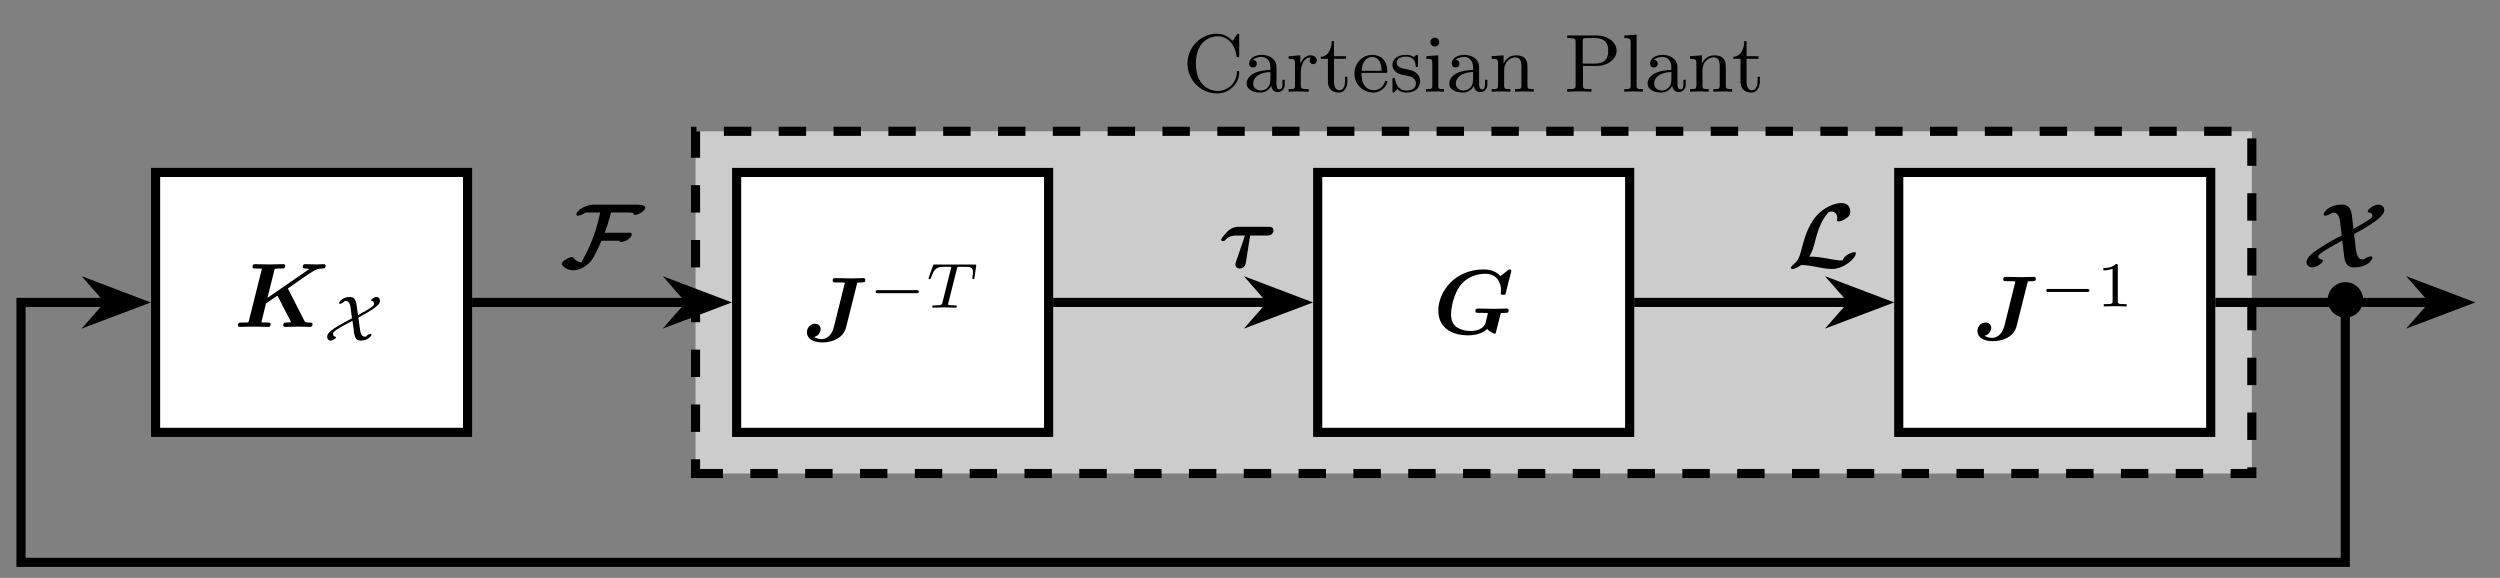 <?xml version="1.0" encoding="UTF-8"?>
<svg xmlns="http://www.w3.org/2000/svg" xmlns:xlink="http://www.w3.org/1999/xlink" width="269.603" height="62.315" viewBox="0 0 269.603 62.315">
<rect x="0" y="0" width="269.603" height="62.315" fill="#808080" stroke="none"/>
<defs>
<g>
<g id="glyph-0-0">
<path d="M 6.078 -2.062 C 6.078 -2.141 6.078 -2.234 5.953 -2.234 C 5.828 -2.234 5.828 -2.172 5.828 -2.078 C 5.75 -0.734 4.688 -0.078 3.766 -0.078 C 3.016 -0.078 1.406 -0.547 1.406 -3.031 C 1.406 -5.516 3.031 -5.984 3.766 -5.984 C 4.641 -5.984 5.578 -5.312 5.781 -3.875 C 5.797 -3.766 5.812 -3.719 5.922 -3.719 C 6.078 -3.719 6.078 -3.766 6.078 -3.953 L 6.078 -6.031 C 6.078 -6.172 6.078 -6.25 5.969 -6.25 C 5.906 -6.25 5.875 -6.234 5.828 -6.156 L 5.375 -5.484 C 5.078 -5.766 4.578 -6.25 3.688 -6.25 C 1.969 -6.25 0.5 -4.828 0.5 -3.031 C 0.5 -1.203 1.984 0.188 3.688 0.188 C 5.156 0.188 6.078 -1.016 6.078 -2.062 Z M 6.078 -2.062 "/>
</g>
<g id="glyph-0-1">
<path d="M 4.406 -0.797 L 4.406 -1.281 L 4.156 -1.281 L 4.156 -0.797 C 4.156 -0.703 4.156 -0.25 3.844 -0.25 C 3.516 -0.25 3.516 -0.688 3.516 -0.828 L 3.516 -2.375 C 3.516 -2.891 3.516 -3.188 3.125 -3.547 C 2.797 -3.844 2.375 -3.969 1.922 -3.969 C 1.188 -3.969 0.562 -3.609 0.562 -3.031 C 0.562 -2.766 0.75 -2.609 0.969 -2.609 C 1.219 -2.609 1.391 -2.781 1.391 -3.016 C 1.391 -3.406 0.984 -3.438 0.984 -3.438 C 1.219 -3.672 1.656 -3.75 1.906 -3.75 C 2.359 -3.75 2.859 -3.422 2.859 -2.641 L 2.859 -2.344 C 2.391 -2.328 1.719 -2.281 1.125 -2 C 0.484 -1.688 0.297 -1.219 0.297 -0.875 C 0.297 -0.141 1.156 0.094 1.75 0.094 C 2.484 0.094 2.828 -0.391 2.953 -0.641 C 2.984 -0.266 3.25 0.047 3.625 0.047 C 3.859 0.047 4.406 -0.078 4.406 -0.797 Z M 2.859 -1.25 C 2.859 -0.391 2.203 -0.125 1.812 -0.125 C 1.391 -0.125 1 -0.422 1 -0.875 C 1 -1.453 1.516 -2.078 2.859 -2.125 Z M 2.859 -1.25 "/>
</g>
<g id="glyph-0-2">
<path d="M 3.312 -3.375 C 3.312 -3.656 3.047 -3.922 2.641 -3.922 C 2.109 -3.922 1.734 -3.547 1.531 -3 L 1.531 -3.922 L 0.266 -3.828 L 0.266 -3.547 C 0.875 -3.547 0.953 -3.484 0.953 -3.047 L 0.953 -0.688 C 0.953 -0.281 0.859 -0.281 0.266 -0.281 L 0.266 0 C 0.734 -0.016 0.859 -0.031 1.297 -0.031 L 2.438 0 L 2.438 -0.281 L 2.25 -0.281 C 1.609 -0.281 1.578 -0.375 1.578 -0.703 L 1.578 -2.031 C 1.578 -2.391 1.672 -3.703 2.688 -3.703 L 2.688 -3.688 C 2.672 -3.688 2.531 -3.578 2.531 -3.359 C 2.531 -3.125 2.719 -2.969 2.922 -2.969 C 3.109 -2.969 3.312 -3.109 3.312 -3.375 Z M 3.312 -3.375 "/>
</g>
<g id="glyph-0-3">
<path d="M 3.031 -1.094 L 3.031 -1.609 L 2.781 -1.609 L 2.781 -1.125 C 2.781 -0.469 2.516 -0.156 2.188 -0.156 C 1.594 -0.156 1.594 -0.938 1.594 -1.094 L 1.594 -3.547 L 2.891 -3.547 L 2.891 -3.828 L 1.594 -3.828 L 1.594 -5.453 L 1.344 -5.453 C 1.344 -4.719 1.031 -3.797 0.172 -3.766 L 0.172 -3.547 L 0.938 -3.547 L 0.938 -1.094 C 0.938 -0.109 1.656 0.094 2.125 0.094 C 2.719 0.094 3.031 -0.469 3.031 -1.094 Z M 3.031 -1.094 "/>
</g>
<g id="glyph-0-4">
<path d="M 3.797 -1.062 C 3.797 -1.125 3.75 -1.172 3.672 -1.172 C 3.578 -1.172 3.547 -1.109 3.547 -1.078 C 3.234 -0.172 2.453 -0.156 2.312 -0.156 C 1.891 -0.156 1.531 -0.391 1.328 -0.688 C 1.031 -1.125 1.016 -1.656 1.016 -2.031 L 3.547 -2.031 C 3.75 -2.031 3.797 -2.031 3.797 -2.219 C 3.797 -3.141 3.297 -3.969 2.156 -3.969 C 1.094 -3.969 0.25 -3.047 0.25 -1.953 C 0.25 -0.797 1.188 0.094 2.266 0.094 C 3.359 0.094 3.797 -0.859 3.797 -1.062 Z M 3.188 -2.25 L 1.031 -2.25 C 1.109 -3.609 1.906 -3.75 2.156 -3.75 C 2.641 -3.75 3.172 -3.375 3.188 -2.25 Z M 3.188 -2.25 "/>
</g>
<g id="glyph-0-5">
<path d="M 3.281 -1.141 C 3.281 -1.531 3.109 -1.781 2.906 -1.984 C 2.609 -2.266 2.297 -2.328 1.641 -2.453 C 1.406 -2.5 0.75 -2.625 0.75 -3.125 C 0.75 -3.406 0.953 -3.781 1.766 -3.781 C 2.719 -3.781 2.781 -3.047 2.797 -2.828 C 2.812 -2.719 2.812 -2.656 2.922 -2.656 C 3.047 -2.656 3.047 -2.719 3.047 -2.891 L 3.047 -3.75 C 3.047 -3.891 3.047 -3.969 2.953 -3.969 C 2.906 -3.969 2.891 -3.969 2.766 -3.875 C 2.75 -3.859 2.672 -3.766 2.625 -3.734 C 2.344 -3.922 2.062 -3.969 1.766 -3.969 C 0.594 -3.969 0.297 -3.328 0.297 -2.875 C 0.297 -2.594 0.422 -2.359 0.625 -2.172 C 0.938 -1.891 1.266 -1.828 1.719 -1.75 C 2.172 -1.656 2.328 -1.641 2.516 -1.484 C 2.609 -1.406 2.828 -1.25 2.828 -0.906 C 2.828 -0.125 1.938 -0.125 1.812 -0.125 C 0.906 -0.125 0.672 -0.875 0.562 -1.359 C 0.547 -1.453 0.531 -1.5 0.422 -1.5 C 0.297 -1.5 0.297 -1.422 0.297 -1.266 L 0.297 -0.141 C 0.297 0.016 0.297 0.094 0.406 0.094 C 0.469 0.094 0.469 0.094 0.625 -0.078 C 0.672 -0.141 0.766 -0.25 0.812 -0.297 C 1.188 0.078 1.594 0.094 1.812 0.094 C 2.906 0.094 3.281 -0.547 3.281 -1.141 Z M 3.281 -1.141 "/>
</g>
<g id="glyph-0-6">
<path d="M 2.25 0 L 2.25 -0.281 C 1.672 -0.281 1.641 -0.312 1.641 -0.672 L 1.641 -3.922 L 0.359 -3.828 L 0.359 -3.547 C 0.922 -3.547 1 -3.5 1 -3.062 L 1 -0.688 C 1 -0.281 0.906 -0.281 0.312 -0.281 L 0.312 0 C 0.719 -0.016 0.906 -0.031 1.297 -0.031 C 1.438 -0.031 1.812 -0.031 2.25 0 Z M 1.75 -5.344 C 1.75 -5.625 1.531 -5.828 1.266 -5.828 C 1 -5.828 0.797 -5.625 0.797 -5.344 C 0.797 -5.078 1 -4.875 1.266 -4.875 C 1.531 -4.875 1.75 -5.078 1.75 -5.344 Z M 1.75 -5.344 "/>
</g>
<g id="glyph-0-7">
<path d="M 4.859 0 L 4.859 -0.281 C 4.406 -0.281 4.188 -0.281 4.172 -0.547 L 4.172 -2.25 C 4.172 -2.984 4.172 -3.25 3.922 -3.562 C 3.719 -3.812 3.375 -3.922 2.938 -3.922 C 2.109 -3.922 1.734 -3.312 1.609 -3.062 L 1.594 -3.062 L 1.594 -3.922 L 0.312 -3.828 L 0.312 -3.547 C 0.922 -3.547 1 -3.484 1 -3.047 L 1 -0.688 C 1 -0.281 0.891 -0.281 0.312 -0.281 L 0.312 0 C 0.734 -0.016 0.891 -0.031 1.328 -0.031 C 1.75 -0.031 1.859 -0.016 2.328 0 L 2.328 -0.281 C 1.75 -0.281 1.656 -0.281 1.656 -0.688 L 1.656 -2.297 C 1.656 -3.234 2.312 -3.703 2.875 -3.703 C 3.406 -3.703 3.516 -3.266 3.516 -2.734 L 3.516 -0.688 C 3.516 -0.281 3.422 -0.281 2.828 -0.281 L 2.828 0 C 3.25 -0.016 3.422 -0.031 3.844 -0.031 C 4.266 -0.031 4.391 -0.016 4.859 0 Z M 4.859 0 "/>
</g>
<g id="glyph-0-8">
<path d="M 5.688 -4.406 C 5.688 -5.297 4.781 -6.062 3.547 -6.062 L 0.359 -6.062 L 0.359 -5.781 L 0.562 -5.781 C 1.25 -5.781 1.266 -5.688 1.266 -5.359 L 1.266 -0.703 C 1.266 -0.375 1.25 -0.281 0.562 -0.281 L 0.359 -0.281 L 0.359 0 C 0.75 -0.031 1.25 -0.031 1.656 -0.031 C 2.062 -0.031 2.562 -0.031 2.969 0 L 2.969 -0.281 L 2.766 -0.281 C 2.078 -0.281 2.062 -0.375 2.062 -0.703 L 2.062 -2.781 L 3.547 -2.781 C 4.781 -2.781 5.688 -3.562 5.688 -4.406 Z M 4.781 -4.406 C 4.781 -4.016 4.781 -3.031 3.312 -3.031 L 2.031 -3.031 L 2.031 -5.422 C 2.031 -5.719 2.047 -5.781 2.469 -5.781 L 3.312 -5.781 C 4.781 -5.781 4.781 -4.812 4.781 -4.406 Z M 4.781 -4.406 "/>
</g>
<g id="glyph-0-9">
<path d="M 2.312 0 L 2.312 -0.281 C 1.734 -0.281 1.641 -0.281 1.641 -0.688 L 1.641 -6.156 L 0.312 -6.062 L 0.312 -5.781 C 0.922 -5.781 1 -5.719 1 -5.297 L 1 -0.688 C 1 -0.281 0.906 -0.281 0.312 -0.281 L 0.312 0 C 0.734 -0.016 0.906 -0.031 1.312 -0.031 C 1.734 -0.031 1.875 -0.016 2.312 0 Z M 2.312 0 "/>
</g>
<g id="glyph-1-0">
<path d="M 5.938 -6.109 C 5.969 -6.266 5.984 -6.266 6.047 -6.281 C 6.172 -6.297 6.312 -6.297 6.422 -6.297 C 6.688 -6.297 6.844 -6.297 6.844 -6.594 C 6.844 -6.609 6.828 -6.766 6.641 -6.766 C 6.438 -6.766 6.219 -6.75 6.016 -6.75 C 5.797 -6.75 5.562 -6.734 5.328 -6.734 C 4.953 -6.734 4 -6.766 3.625 -6.766 C 3.5 -6.766 3.328 -6.766 3.328 -6.484 C 3.328 -6.297 3.484 -6.297 3.656 -6.297 L 4 -6.297 C 4.391 -6.297 4.406 -6.297 4.641 -6.266 L 3.453 -1.484 C 3.203 -0.484 2.578 -0.188 2.125 -0.188 C 2.047 -0.188 1.609 -0.203 1.328 -0.422 C 1.859 -0.547 2.031 -1.016 2.031 -1.281 C 2.031 -1.609 1.766 -1.844 1.422 -1.844 C 1.031 -1.844 0.547 -1.531 0.547 -0.906 C 0.547 -0.234 1.234 0.172 2.172 0.172 C 3.281 0.172 4.469 -0.281 4.766 -1.438 Z M 5.938 -6.109 "/>
</g>
<g id="glyph-1-1">
<path d="M 7.25 -2.078 C 7.281 -2.219 7.297 -2.234 7.359 -2.234 C 7.484 -2.25 7.625 -2.25 7.734 -2.25 C 7.984 -2.25 8.141 -2.25 8.141 -2.547 C 8.141 -2.594 8.109 -2.719 7.938 -2.719 C 7.719 -2.719 7.5 -2.703 7.266 -2.703 C 7.047 -2.703 6.828 -2.688 6.609 -2.688 C 6.219 -2.688 5.25 -2.719 4.844 -2.719 C 4.734 -2.719 4.547 -2.719 4.547 -2.438 C 4.547 -2.25 4.719 -2.25 4.875 -2.25 L 5.25 -2.25 C 5.359 -2.25 5.891 -2.25 5.891 -2.203 C 5.891 -2.188 5.891 -2.172 5.828 -1.938 C 5.812 -1.859 5.656 -1.234 5.656 -1.219 C 5.484 -0.547 4.688 -0.297 4.078 -0.297 C 3.5 -0.297 2.906 -0.422 2.438 -0.781 C 1.922 -1.219 1.922 -1.906 1.922 -2.125 C 1.922 -2.578 2.125 -4.344 3.094 -5.406 C 3.656 -6.047 4.609 -6.469 5.609 -6.469 C 6.859 -6.469 7.312 -5.516 7.312 -4.703 C 7.312 -4.594 7.281 -4.453 7.281 -4.344 C 7.281 -4.203 7.422 -4.203 7.547 -4.203 C 7.766 -4.203 7.781 -4.203 7.828 -4.422 L 8.391 -6.641 C 8.406 -6.688 8.422 -6.734 8.422 -6.797 C 8.422 -6.938 8.281 -6.938 8.172 -6.938 L 7.25 -6.219 C 7.062 -6.422 6.547 -6.938 5.453 -6.938 C 2.297 -6.938 0.547 -4.516 0.547 -2.5 C 0.547 -0.688 1.938 0.172 3.766 0.172 C 4.797 0.172 5.484 -0.172 5.812 -0.516 C 6.047 -0.25 6.562 0 6.625 0 C 6.719 0 6.75 -0.078 6.781 -0.234 Z M 7.25 -2.078 "/>
</g>
<g id="glyph-1-2">
<path d="M 5.812 -4.141 C 6.469 -4.609 8.266 -5.875 8.609 -6.047 C 8.844 -6.172 9.047 -6.281 9.547 -6.297 C 9.734 -6.312 9.891 -6.312 9.891 -6.594 C 9.891 -6.672 9.812 -6.766 9.719 -6.766 C 9.469 -6.766 9.172 -6.734 8.922 -6.734 C 8.516 -6.734 8.094 -6.766 7.688 -6.766 C 7.609 -6.766 7.422 -6.766 7.422 -6.484 C 7.422 -6.297 7.594 -6.297 7.656 -6.297 C 7.734 -6.297 7.938 -6.297 8.109 -6.234 L 3.609 -3.125 L 4.391 -6.266 C 4.609 -6.297 4.953 -6.297 5.062 -6.297 C 5.188 -6.297 5.391 -6.297 5.422 -6.328 C 5.516 -6.406 5.531 -6.578 5.531 -6.594 C 5.531 -6.719 5.438 -6.766 5.312 -6.766 C 5.062 -6.766 4.812 -6.75 4.562 -6.75 C 4.312 -6.75 4.078 -6.734 3.828 -6.734 C 3.562 -6.734 3.312 -6.75 3.062 -6.75 C 2.812 -6.75 2.547 -6.766 2.281 -6.766 C 2.203 -6.766 2 -6.766 2 -6.484 C 2 -6.297 2.125 -6.297 2.422 -6.297 C 2.625 -6.297 2.812 -6.297 3.016 -6.281 L 1.609 -0.656 C 1.562 -0.5 1.562 -0.5 1.375 -0.469 C 1.219 -0.469 1.016 -0.469 0.859 -0.469 C 0.594 -0.469 0.578 -0.469 0.547 -0.438 C 0.422 -0.375 0.422 -0.219 0.422 -0.172 C 0.422 -0.156 0.438 0 0.641 0 C 0.891 0 1.141 -0.016 1.391 -0.016 C 1.641 -0.016 1.891 -0.031 2.141 -0.031 C 2.391 -0.031 2.656 -0.016 2.906 -0.016 C 3.156 -0.016 3.422 0 3.672 0 C 3.766 0 3.828 0 3.891 -0.062 C 3.938 -0.125 3.953 -0.266 3.953 -0.281 C 3.953 -0.469 3.812 -0.469 3.547 -0.469 C 3.344 -0.469 3.156 -0.469 2.953 -0.484 L 3.453 -2.531 L 4.688 -3.375 L 6.156 -0.516 C 5.953 -0.469 5.656 -0.469 5.625 -0.469 C 5.484 -0.469 5.438 -0.469 5.375 -0.391 C 5.328 -0.344 5.312 -0.203 5.312 -0.172 C 5.312 -0.172 5.312 0 5.516 0 C 5.844 0 6.656 -0.031 6.984 -0.031 C 7.188 -0.031 7.406 -0.016 7.609 -0.016 C 7.812 -0.016 8.016 0 8.203 0 C 8.266 0 8.469 0 8.469 -0.281 C 8.469 -0.469 8.297 -0.469 8.156 -0.469 C 7.703 -0.469 7.688 -0.5 7.594 -0.656 Z M 5.812 -4.141 "/>
</g>
<g id="glyph-1-3">
<path d="M 3.438 -3.438 L 5.266 -3.438 C 5.469 -3.438 5.594 -3.438 5.766 -3.578 C 5.953 -3.75 5.953 -3.969 5.953 -4 C 5.953 -4.375 5.594 -4.375 5.438 -4.375 L 2.188 -4.375 C 1.984 -4.375 1.562 -4.375 1.031 -3.906 C 0.688 -3.594 0.312 -3.094 0.312 -2.984 C 0.312 -2.844 0.422 -2.844 0.531 -2.844 C 0.688 -2.844 0.688 -2.859 0.781 -2.969 C 1.156 -3.438 1.797 -3.438 1.984 -3.438 L 2.875 -3.438 L 2.531 -2.391 C 2.438 -2.141 2.219 -1.516 2.141 -1.25 C 2.031 -0.953 1.844 -0.422 1.844 -0.312 C 1.844 -0.047 2.062 0.125 2.312 0.125 C 2.375 0.125 2.875 0.125 2.984 -0.531 Z M 3.438 -3.438 "/>
</g>
<g id="glyph-2-0">
<path d="M 5.406 -1.719 C 5.406 -1.891 5.25 -1.891 5.141 -1.891 L 1 -1.891 C 0.906 -1.891 0.75 -1.891 0.75 -1.719 C 0.75 -1.562 0.906 -1.562 1 -1.562 L 5.141 -1.562 C 5.234 -1.562 5.406 -1.562 5.406 -1.719 Z M 5.406 -1.719 "/>
</g>
<g id="glyph-2-1">
<path d="M 5.266 -0.672 C 5.266 -0.734 5.219 -0.734 5.188 -0.734 C 5.078 -0.734 4.797 -0.625 4.656 -0.422 C 4.438 -0.422 4.172 -0.422 4.047 -1.047 L 3.844 -2.453 C 3.844 -2.469 3.859 -2.484 3.875 -2.5 L 4.109 -2.625 C 6.172 -3.75 6.172 -4.062 6.172 -4.297 C 6.172 -4.5 6.062 -4.703 5.781 -4.703 C 5.547 -4.703 5.219 -4.469 5.219 -4.344 C 5.219 -4.297 5.25 -4.297 5.297 -4.281 C 5.469 -4.266 5.531 -4.109 5.531 -3.984 C 5.531 -3.844 5.531 -3.75 4.906 -3.375 C 4.766 -3.281 4.625 -3.203 3.812 -2.75 C 3.719 -3.266 3.672 -3.812 3.609 -4.047 C 3.484 -4.609 3.234 -4.703 2.922 -4.703 C 2.156 -4.703 1.766 -4.203 1.766 -4.031 C 1.766 -3.969 1.812 -3.969 1.844 -3.969 C 1.969 -3.969 2.25 -4.094 2.375 -4.281 C 2.609 -4.281 2.844 -4.281 2.984 -3.719 L 3.156 -2.406 C 2.766 -2.203 2.047 -1.812 1.625 -1.562 C 0.531 -0.891 0.484 -0.625 0.484 -0.406 C 0.484 -0.203 0.594 0 0.875 0 C 1.078 0 1.438 -0.234 1.438 -0.359 C 1.438 -0.406 1.391 -0.422 1.344 -0.422 C 1.188 -0.438 1.125 -0.562 1.125 -0.719 C 1.125 -0.875 1.125 -0.969 1.969 -1.469 L 3.203 -2.141 C 3.297 -1.609 3.375 -0.922 3.391 -0.766 C 3.5 -0.312 3.609 0 4.109 0 C 4.859 0 5.266 -0.484 5.266 -0.672 Z M 5.266 -0.672 "/>
</g>
<g id="glyph-3-0">
<path d="M 5.25 -3.25 L 5.438 -4.562 C 5.438 -4.656 5.359 -4.656 5.234 -4.656 L 1 -4.656 C 0.828 -4.656 0.812 -4.656 0.766 -4.516 L 0.328 -3.297 C 0.328 -3.266 0.297 -3.203 0.297 -3.172 C 0.297 -3.141 0.312 -3.078 0.406 -3.078 C 0.5 -3.078 0.516 -3.109 0.562 -3.234 C 0.953 -4.344 1.188 -4.406 2.234 -4.406 L 2.516 -4.406 C 2.734 -4.406 2.734 -4.406 2.734 -4.344 C 2.734 -4.344 2.734 -4.297 2.703 -4.203 L 1.797 -0.578 C 1.734 -0.312 1.719 -0.25 1 -0.25 C 0.75 -0.25 0.688 -0.25 0.688 -0.094 C 0.688 -0.078 0.703 0 0.797 0 C 1 0 1.203 -0.016 1.391 -0.016 L 1.984 -0.031 L 2.609 -0.016 C 2.797 -0.016 3 0 3.188 0 C 3.234 0 3.344 0 3.344 -0.156 C 3.344 -0.25 3.266 -0.25 3.062 -0.25 C 2.922 -0.25 2.797 -0.25 2.656 -0.266 C 2.422 -0.281 2.406 -0.312 2.406 -0.391 C 2.406 -0.438 2.406 -0.453 2.438 -0.547 L 3.344 -4.172 C 3.391 -4.375 3.406 -4.391 3.562 -4.406 C 3.594 -4.406 3.844 -4.406 3.969 -4.406 C 4.391 -4.406 4.578 -4.406 4.75 -4.359 C 5.062 -4.266 5.078 -4.062 5.078 -3.812 C 5.078 -3.703 5.078 -3.609 5.016 -3.25 L 5.016 -3.172 C 5.016 -3.109 5.062 -3.078 5.125 -3.078 C 5.234 -3.078 5.25 -3.141 5.25 -3.25 Z M 5.25 -3.25 "/>
</g>
<g id="glyph-4-0">
<path d="M 3.266 0 L 3.266 -0.25 L 3 -0.25 C 2.312 -0.25 2.312 -0.344 2.312 -0.562 L 2.312 -4.375 C 2.312 -4.562 2.297 -4.578 2.109 -4.578 C 1.656 -4.141 1.031 -4.141 0.75 -4.141 L 0.75 -3.891 C 0.922 -3.891 1.375 -3.891 1.75 -4.078 L 1.75 -0.562 C 1.75 -0.344 1.75 -0.25 1.062 -0.25 L 0.797 -0.25 L 0.797 0 L 2.031 -0.031 Z M 3.266 0 "/>
</g>
<g id="glyph-5-0">
<path d="M 9.156 -6.359 C 9.266 -6.766 8.562 -6.766 7.969 -6.766 L 3.547 -6.766 C 3.078 -6.719 2.609 -6.594 2.188 -6.297 C 1.984 -6.141 1.797 -5.953 1.734 -5.734 C 1.734 -5.625 1.797 -5.578 1.906 -5.578 C 2.062 -5.578 2.281 -5.656 2.5 -5.781 C 2.578 -5.812 2.641 -5.859 2.703 -5.906 C 2.875 -5.922 3.078 -5.922 3.25 -5.922 L 4.312 -5.922 L 4.141 -5.172 C 3.969 -4.453 3.75 -3.75 3.484 -3.062 C 3.172 -2.25 2.781 -1.438 2.344 -0.656 C 2.328 -0.625 2.312 -0.578 2.281 -0.547 C 1.906 -0.578 1.609 -0.766 1.422 -1.047 C 1.406 -1.078 1.344 -1.109 1.266 -1.109 C 1.109 -1.109 0.891 -1.031 0.672 -0.891 C 0.359 -0.734 0.156 -0.5 0.156 -0.359 C 0.156 -0.359 0.156 -0.328 0.172 -0.312 C 0.438 0.109 0.938 0.328 1.516 0.312 C 1.578 0.312 1.641 0.297 1.719 0.281 C 2.281 0.188 2.812 -0.141 3.234 -0.594 C 3.359 -0.734 3.469 -0.891 3.562 -1.047 C 3.891 -1.641 4.188 -2.25 4.453 -2.875 L 6.406 -2.875 C 6.406 -2.766 6.469 -2.734 6.578 -2.734 C 6.719 -2.734 6.953 -2.797 7.172 -2.922 C 7.438 -3.094 7.641 -3.281 7.688 -3.422 L 7.703 -3.562 C 7.719 -3.688 7.656 -3.734 7.547 -3.734 L 4.797 -3.734 C 5.047 -4.375 5.25 -5.031 5.422 -5.703 L 5.469 -5.922 L 7.047 -5.922 C 7.406 -5.922 7.922 -5.922 7.891 -5.812 C 7.891 -5.703 7.953 -5.656 8.062 -5.656 C 8.219 -5.656 8.438 -5.734 8.656 -5.859 C 8.922 -6.016 9.125 -6.219 9.156 -6.359 Z M 9.156 -6.359 "/>
</g>
<g id="glyph-5-1">
<path d="M 7.406 -1.531 C 7.406 -1.641 7.281 -1.641 7.234 -1.641 C 6.938 -1.641 6.078 -1.25 5.969 -0.75 C 5.484 -0.75 5.141 -0.797 4.344 -0.953 C 3.984 -1.016 3.203 -1.156 2.641 -1.156 C 2.562 -1.156 2.453 -1.156 2.375 -1.156 C 2.703 -1.703 2.828 -2.172 3 -2.812 C 3.188 -3.594 3.594 -4.984 4.344 -5.828 C 4.469 -5.969 4.5 -6.016 4.766 -6.016 C 5.219 -6.016 5.391 -5.656 5.391 -5.328 C 5.391 -5.219 5.359 -5.109 5.359 -5.078 C 5.359 -4.969 5.484 -4.953 5.531 -4.953 C 5.672 -4.953 5.969 -5.031 6.344 -5.281 C 6.75 -5.547 6.797 -5.734 6.797 -6.016 C 6.797 -6.516 6.5 -6.938 5.844 -6.938 C 5.219 -6.938 4.312 -6.625 3.516 -5.922 C 2.375 -4.922 1.891 -3.297 1.594 -2.172 C 1.453 -1.578 1.25 -0.781 0.812 -0.453 C 0.719 -0.359 0.391 -0.109 0.391 0.047 C 0.391 0.141 0.5 0.172 0.562 0.172 C 0.625 0.172 0.938 0.156 1.484 -0.25 C 1.859 -0.25 2.188 -0.234 3.094 -0.062 C 3.531 0.031 4.25 0.172 4.812 0.172 C 6.125 0.172 7.406 -1 7.406 -1.531 Z M 7.406 -1.531 "/>
</g>
<g id="glyph-5-2">
<path d="M 7.672 -1.062 C 7.672 -1.156 7.562 -1.188 7.5 -1.188 C 7.328 -1.188 7 -1.078 6.719 -0.859 C 6.328 -0.859 6.016 -0.859 5.859 -2.078 L 5.688 -3.594 C 8.297 -5.016 8.938 -5.672 8.938 -6.188 C 8.938 -6.594 8.578 -6.766 8.281 -6.766 C 7.844 -6.766 7.156 -6.281 7.156 -6.031 C 7.156 -5.984 7.172 -5.922 7.328 -5.906 C 7.641 -5.875 7.656 -5.625 7.656 -5.578 C 7.656 -5.469 7.625 -5.406 7.391 -5.219 C 6.984 -4.922 6.281 -4.531 5.625 -4.156 C 5.484 -5.062 5.484 -5.547 5.375 -5.984 C 5.141 -6.766 4.641 -6.766 4.328 -6.766 C 2.984 -6.766 2.391 -5.953 2.391 -5.703 C 2.391 -5.594 2.516 -5.578 2.578 -5.578 C 2.578 -5.578 2.906 -5.578 3.344 -5.906 C 3.656 -5.906 4.031 -5.906 4.172 -4.938 L 4.344 -3.453 C 3.672 -3.094 2.766 -2.609 2.047 -2.125 C 1.594 -1.844 0.547 -1.172 0.547 -0.578 C 0.547 -0.172 0.891 0 1.219 0 C 1.641 0 2.328 -0.484 2.328 -0.734 C 2.328 -0.844 2.219 -0.844 2.141 -0.859 C 1.969 -0.875 1.828 -1.016 1.828 -1.188 C 1.828 -1.312 1.875 -1.359 2.141 -1.562 C 2.609 -1.906 3.359 -2.312 4.406 -2.906 C 4.609 -1.109 4.641 -1 4.656 -0.875 C 4.891 0 5.406 0 5.734 0 C 7.094 0 7.672 -0.812 7.672 -1.062 Z M 7.672 -1.062 "/>
</g>
<g id="glyph-6-0">
<path d="M 4.375 -2.469 C 4.375 -3.516 3.5 -4.375 2.469 -4.375 C 1.391 -4.375 0.547 -3.5 0.547 -2.469 C 0.547 -1.406 1.422 -0.547 2.453 -0.547 C 3.531 -0.547 4.375 -1.422 4.375 -2.469 Z M 4.375 -2.469 "/>
</g>
</g>
<clipPath id="clip-0">
<path clip-rule="nonzero" d="M 247 17 L 267.941 17 L 267.941 49 L 247 49 Z M 247 17 "/>
</clipPath>
<clipPath id="clip-1">
<path clip-rule="nonzero" d="M 1.27 32 L 254 32 L 254 61.637 L 1.27 61.637 Z M 1.27 32 "/>
</clipPath>
<clipPath id="clip-2">
<path clip-rule="nonzero" d="M 1.27 17 L 29 17 L 29 49 L 1.27 49 Z M 1.27 17 "/>
</clipPath>
</defs>
<path fill-rule="nonzero" fill="rgb(79.999%, 79.999%, 79.999%)" fill-opacity="1" stroke-width="0.996" stroke-linecap="butt" stroke-linejoin="miter" stroke="rgb(0%, 0%, 0%)" stroke-opacity="1" stroke-dasharray="2.989 2.989" stroke-miterlimit="10" d="M -21.491 -18.658 L 148.21 -18.658 L 148.21 18.658 L -21.491 18.658 Z M -21.491 -18.658 " transform="matrix(0.989, 0, 0, -0.989, 96.261, 32.612)"/>
<g fill="rgb(0%, 0%, 0%)" fill-opacity="1">
<use xlink:href="#glyph-0-0" x="127.56" y="9.888"/>
<use xlink:href="#glyph-0-1" x="134.143" y="9.888"/>
<use xlink:href="#glyph-0-2" x="138.701" y="9.888"/>
<use xlink:href="#glyph-0-3" x="142.267" y="9.888"/>
<use xlink:href="#glyph-0-4" x="145.811" y="9.888"/>
<use xlink:href="#glyph-0-5" x="149.866" y="9.888"/>
<use xlink:href="#glyph-0-6" x="153.462" y="9.888"/>
<use xlink:href="#glyph-0-1" x="155.994" y="9.888"/>
<use xlink:href="#glyph-0-7" x="160.552" y="9.888"/>
</g>
<g fill="rgb(0%, 0%, 0%)" fill-opacity="1">
<use xlink:href="#glyph-0-8" x="168.649" y="9.888"/>
<use xlink:href="#glyph-0-9" x="174.852" y="9.888"/>
<use xlink:href="#glyph-0-1" x="177.384" y="9.888"/>
<use xlink:href="#glyph-0-7" x="181.942" y="9.888"/>
</g>
<g fill="rgb(0%, 0%, 0%)" fill-opacity="1">
<use xlink:href="#glyph-0-3" x="186.757" y="9.888"/>
</g>
<path fill-rule="nonzero" fill="rgb(100%, 100%, 100%)" fill-opacity="1" stroke-width="0.996" stroke-linecap="butt" stroke-linejoin="miter" stroke="rgb(0%, 0%, 0%)" stroke-opacity="1" stroke-miterlimit="10" d="M -17.009 -14.171 L 17.01 -14.171 L 17.01 14.172 L -17.009 14.172 Z M -17.009 -14.171 " transform="matrix(0.989, 0, 0, -0.989, 96.261, 32.612)"/>
<g fill="rgb(0%, 0%, 0%)" fill-opacity="1">
<use xlink:href="#glyph-1-0" x="86.471" y="36.757"/>
</g>
<g fill="rgb(0%, 0%, 0%)" fill-opacity="1">
<use xlink:href="#glyph-2-0" x="93.683" y="33.18"/>
</g>
<g fill="rgb(0%, 0%, 0%)" fill-opacity="1">
<use xlink:href="#glyph-3-0" x="99.843" y="33.18"/>
</g>
<path fill-rule="nonzero" fill="rgb(100%, 100%, 100%)" fill-opacity="1" stroke-width="0.996" stroke-linecap="butt" stroke-linejoin="miter" stroke="rgb(0%, 0%, 0%)" stroke-opacity="1" stroke-miterlimit="10" d="M 46.352 -14.171 L 80.367 -14.171 L 80.367 14.172 L 46.352 14.172 Z M 46.352 -14.171 " transform="matrix(0.989, 0, 0, -0.989, 96.261, 32.612)"/>
<g fill="rgb(0%, 0%, 0%)" fill-opacity="1">
<use xlink:href="#glyph-1-1" x="154.561" y="35.992"/>
</g>
<path fill-rule="nonzero" fill="rgb(100%, 100%, 100%)" fill-opacity="1" stroke-width="0.996" stroke-linecap="butt" stroke-linejoin="miter" stroke="rgb(0%, 0%, 0%)" stroke-opacity="1" stroke-miterlimit="10" d="M 109.709 -14.171 L 143.727 -14.171 L 143.727 14.172 L 109.709 14.172 Z M 109.709 -14.171 " transform="matrix(0.989, 0, 0, -0.989, 96.261, 32.612)"/>
<g fill="rgb(0%, 0%, 0%)" fill-opacity="1">
<use xlink:href="#glyph-1-0" x="212.703" y="36.622"/>
</g>
<g fill="rgb(0%, 0%, 0%)" fill-opacity="1">
<use xlink:href="#glyph-2-0" x="219.917" y="33.047"/>
</g>
<g fill="rgb(0%, 0%, 0%)" fill-opacity="1">
<use xlink:href="#glyph-4-0" x="226.075" y="33.047"/>
</g>
<path fill-rule="nonzero" fill="rgb(100%, 100%, 100%)" fill-opacity="1" stroke-width="0.996" stroke-linecap="butt" stroke-linejoin="miter" stroke="rgb(0%, 0%, 0%)" stroke-opacity="1" stroke-miterlimit="10" d="M -80.365 -14.171 L -46.351 -14.171 L -46.351 14.172 L -80.365 14.172 Z M -80.365 -14.171 " transform="matrix(0.989, 0, 0, -0.989, 96.261, 32.612)"/>
<g fill="rgb(0%, 0%, 0%)" fill-opacity="1">
<use xlink:href="#glyph-1-2" x="25.231" y="35.253"/>
</g>
<g fill="rgb(0%, 0%, 0%)" fill-opacity="1">
<use xlink:href="#glyph-2-1" x="34.801" y="36.731"/>
</g>
<path fill="none" stroke-width="0.996" stroke-linecap="butt" stroke-linejoin="miter" stroke="rgb(0%, 0%, 0%)" stroke-opacity="1" stroke-miterlimit="10" d="M -45.853 -0.002 L -22.139 -0.002 " transform="matrix(0.989, 0, 0, -0.989, 96.261, 32.612)"/>
<path fill-rule="nonzero" fill="rgb(0%, 0%, 0%)" fill-opacity="1" stroke-width="0.996" stroke-linecap="butt" stroke-linejoin="miter" stroke="rgb(0%, 0%, 0%)" stroke-opacity="1" stroke-miterlimit="10" d="M 6.054 -0.002 L 1.608 1.685 L 3.088 -0.002 L 1.608 -1.684 Z M 6.054 -0.002 " transform="matrix(0.989, 0, 0, -0.989, 71.554, 32.612)"/>
<g fill="rgb(0%, 0%, 0%)" fill-opacity="1">
<use xlink:href="#glyph-5-0" x="60.414" y="28.835"/>
</g>
<path fill="none" stroke-width="0.996" stroke-linecap="butt" stroke-linejoin="miter" stroke="rgb(0%, 0%, 0%)" stroke-opacity="1" stroke-miterlimit="10" d="M 17.507 -0.002 L 41.218 -0.002 " transform="matrix(0.989, 0, 0, -0.989, 96.261, 32.612)"/>
<path fill-rule="nonzero" fill="rgb(0%, 0%, 0%)" fill-opacity="1" stroke-width="0.996" stroke-linecap="butt" stroke-linejoin="miter" stroke="rgb(0%, 0%, 0%)" stroke-opacity="1" stroke-miterlimit="10" d="M 6.052 -0.002 L 1.609 1.685 L 3.086 -0.002 L 1.609 -1.684 Z M 6.052 -0.002 " transform="matrix(0.989, 0, 0, -0.989, 134.225, 32.612)"/>
<g fill="rgb(0%, 0%, 0%)" fill-opacity="1">
<use xlink:href="#glyph-1-3" x="131.377" y="28.835"/>
</g>
<path fill="none" stroke-width="0.996" stroke-linecap="butt" stroke-linejoin="miter" stroke="rgb(0%, 0%, 0%)" stroke-opacity="1" stroke-miterlimit="10" d="M 80.864 -0.002 L 104.579 -0.002 " transform="matrix(0.989, 0, 0, -0.989, 96.261, 32.612)"/>
<path fill-rule="nonzero" fill="rgb(0%, 0%, 0%)" fill-opacity="1" stroke-width="0.996" stroke-linecap="butt" stroke-linejoin="miter" stroke="rgb(0%, 0%, 0%)" stroke-opacity="1" stroke-miterlimit="10" d="M 6.054 -0.002 L 1.607 1.685 L 3.088 -0.002 L 1.607 -1.684 Z M 6.054 -0.002 " transform="matrix(0.989, 0, 0, -0.989, 196.895, 32.612)"/>
<g fill="rgb(0%, 0%, 0%)" fill-opacity="1">
<use xlink:href="#glyph-5-1" x="192.74" y="28.835"/>
</g>
<path fill="none" stroke-width="0.996" stroke-linecap="butt" stroke-linejoin="miter" stroke="rgb(0%, 0%, 0%)" stroke-opacity="1" stroke-miterlimit="10" d="M 144.225 -0.002 L 167.936 -0.002 " transform="matrix(0.989, 0, 0, -0.989, 96.261, 32.612)"/>
<path fill-rule="nonzero" fill="rgb(0%, 0%, 0%)" fill-opacity="1" d="M 265.555 32.613 L 261.156 30.945 L 262.621 32.613 L 261.156 34.277 Z M 265.555 32.613 "/>
<g clip-path="url(#clip-0)">
<path fill="none" stroke-width="0.996" stroke-linecap="butt" stroke-linejoin="miter" stroke="rgb(0%, 0%, 0%)" stroke-opacity="1" stroke-miterlimit="10" d="M 6.055 -0.002 L 1.608 1.685 L 3.089 -0.002 L 1.608 -1.684 Z M 6.055 -0.002 " transform="matrix(0.989, 0, 0, -0.989, 259.565, 32.612)"/>
</g>
<g clip-path="url(#clip-1)">
<path fill="none" stroke-width="0.996" stroke-linecap="butt" stroke-linejoin="miter" stroke="rgb(0%, 0%, 0%)" stroke-opacity="1" stroke-miterlimit="10" d="M 158.399 -0.002 L 158.399 -28.345 L -95.041 -28.345 L -95.041 -0.002 L -85.499 -0.002 " transform="matrix(0.989, 0, 0, -0.989, 96.261, 32.612)"/>
</g>
<path fill-rule="nonzero" fill="rgb(0%, 0%, 0%)" fill-opacity="1" d="M 14.871 32.613 L 10.477 30.945 L 11.938 32.613 L 10.477 34.277 Z M 14.871 32.613 "/>
<g clip-path="url(#clip-2)">
<path fill="none" stroke-width="0.996" stroke-linecap="butt" stroke-linejoin="miter" stroke="rgb(0%, 0%, 0%)" stroke-opacity="1" stroke-miterlimit="10" d="M 6.053 -0.002 L 1.61 1.685 L 3.087 -0.002 L 1.61 -1.684 Z M 6.053 -0.002 " transform="matrix(0.989, 0, 0, -0.989, 8.884, 32.612)"/>
</g>
<g fill="rgb(0%, 0%, 0%)" fill-opacity="1">
<use xlink:href="#glyph-6-0" x="250.471" y="34.801"/>
</g>
<g fill="rgb(0%, 0%, 0%)" fill-opacity="1">
<use xlink:href="#glyph-5-2" x="248.186" y="28.835"/>
</g>
</svg>
